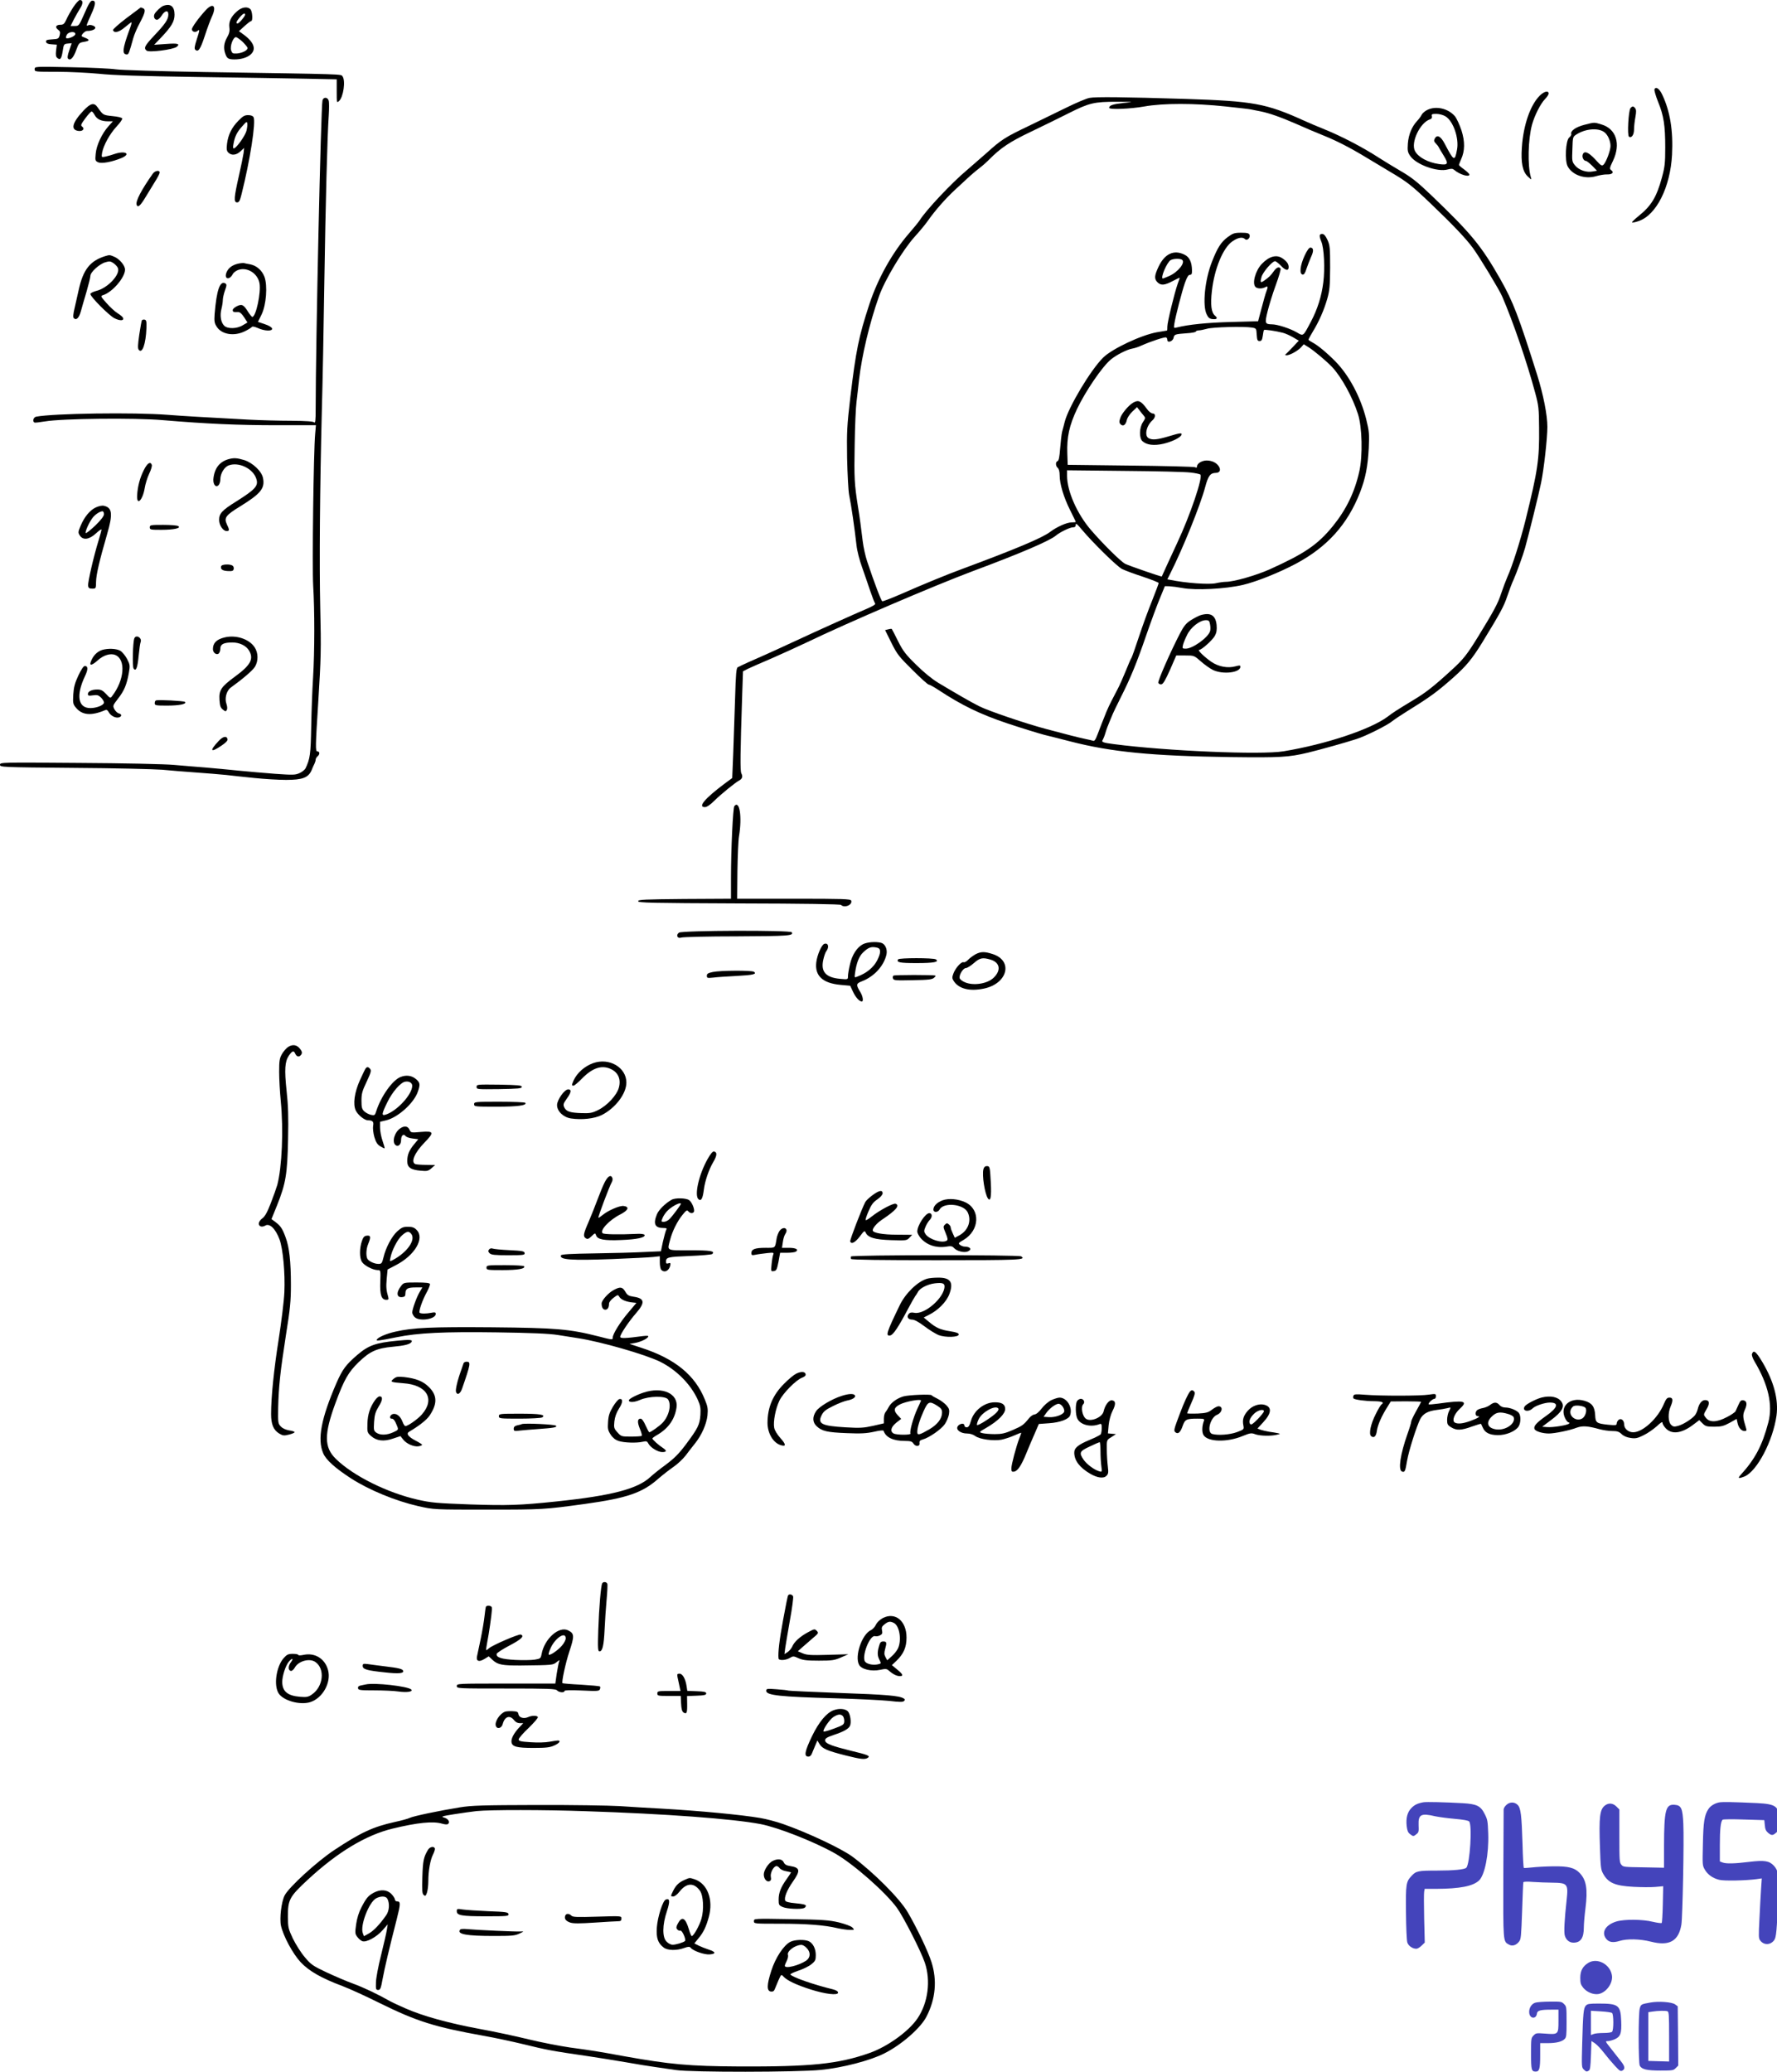 <svg height="1673.561pt" preserveAspectRatio="xMidYMid meet" viewBox="0 0 1435.49 1673.561" width="1435.49pt" xmlns="http://www.w3.org/2000/svg"><g transform="matrix(.1 0 0 -.1 0 1687)"><path d="m592 16812c-20-31-46-76-56-100-16-35-24-42-47-42-37 0-47-19-21-39 18-13 20-21 14-46-8-28-12-30-61-33-43-3-52-6-49-20 2-12 15-18 45-20l42-3-6-47c-4-37-2-51 11-61 23-19 33-6 43 59 8 53 10 55 40 58l32 3-19-57c-14-40-17-61-10-68 19-19 44 8 66 70 20 55 24 59 58 65 49 8 54 16 20 31-16 6-30 13-32 14-12 7 23 44 41 44 38 0 67 12 67 26 0 15-43 29-59 19-17-10-14 2 25 87 38 83 40 113 10 113-14 0-30-25-63-102-45-102-46-103-79-103h-34l26 52c15 29 38 69 51 90 26 39 25 68-2 68-8 0-32-26-53-58zm16-219c-3-17-63-41-74-30-3 3-1 15 6 26 14 27 73 30 68 4z"/><path d="m1320 16823c-20-7-59-44-71-65-12-22-1-48 20-48 9 1 25 15 36 33 27 43 55 48 55 10 0-39-24-75-113-169-78-83-88-102-63-123 20-17 215 8 244 31 29 24 9 30-85 23l-98-7 51 53c88 92 114 135 114 190 0 67-32 93-90 72z"/><path d="m1663 16789c-55-59-113-139-113-155 0-20 27-29 45-14 20 17 19 7-7-73-16-50-19-70-11-78 24-24 42 3 78 113 20 62 46 131 56 152 41 86 12 119-48 55z"/><path d="m1022 16724c-62-47-111-91-109-97 8-27 48-18 95 22 27 23 51 41 54 41 4 0-4-28-17-62-56-154-61-198-19-198 13 0 19 17 50 130 8 30 33 88 55 128 42 80 48 106 23 116-9 3-16 6-17 6-1-1-53-39-115-86z"/><path d="m1915 16779c-50-44-68-84-62-131 4-30-1-49-19-81-26-45-30-89-13-134 13-36 25-43 74-43 87 0 155 39 155 90 0 33-29 72-81 110l-39 28 45 41c24 22 49 41 54 41 15 0 10 79-6 95-24 25-69 18-108-16zm65-28c0-13-50-71-61-71-16 0-10 17 17 49 25 31 44 40 44 22zm-20-219c22-22 40-44 40-50 0-19-42-40-84-44-36-2-40 0-49 25-11 33 16 107 39 107 7 0 31-17 54-38z"/><path d="m280 16311c0-21 3-21 183-21 100 0 252-8 337-16 112-12 334-19 795-26 352-5 749-11 883-14l242-5v-96c0-94 0-96 19-79 35 32 54 164 28 199-14 19 38 17-1112 35-366 6-681 16-720 22-38 6-202 14-362 17-293 6-293 6-293-16z"/><path d="m13365 16148c-3-7 10-52 29-100 46-112 58-191 58-368 0-127-3-157-27-245-43-158-86-228-188-310-32-26-56-49-53-52 2-3 27 2 53 11 143 48 256 273 270 536 10 196-16 353-80 487-22 47-52 67-62 41z"/><path d="m12438 16097c-76-76-132-237-144-417-9-125 6-197 48-236 31-29 31-29 24-4-27 92-22 306 10 423 21 76 69 170 106 208 15 15 28 35 28 43 0 27-37 18-72-17z"/><path d="m8800 16079c-25-5-108-40-185-78s-215-105-306-149c-189-90-221-111-335-214-45-40-119-104-164-143-122-102-328-321-381-405-9-14-49-63-89-109-133-154-250-363-318-571-86-264-107-368-153-750-27-233-29-275-26-490 3-129 10-262 16-295 20-101 43-261 60-410 5-46 25-123 46-180 19-55 49-140 65-189 17-49 34-94 39-100 7-8-16-22-72-46-92-39-368-163-592-267-82-38-184-85-225-103-82-35-196-87-220-100-12-6-16-50-22-256-5-137-11-337-15-444l-8-195-65-48c-156-117-215-187-156-187 16 0 43 18 78 53 54 53 166 144 199 162 25 13 31 32 18 57-11 20-9 163 7 649l6 176 41 21c23 11 107 48 187 82 80 35 210 94 290 132 330 159 1019 454 1335 573 387 144 624 246 674 288 31 27 114 67 137 67 18 0 24 6 24 21s12 6 49-39c89-106 285-299 326-319 22-11 97-39 168-62 70-24 127-46 127-51s-24-68-53-142c-30-73-78-205-107-293s-56-164-60-170c-5-5-25-53-46-105s-52-122-70-155c-64-122-77-149-105-222-5-13-13-33-18-45-5-13-20-51-33-86-17-46-27-61-38-56-8 3-35 9-60 14s-81 19-125 30c-44 12-129 34-190 50-161 42-470 147-545 185-68 34-192 106-332 190-52 32-118 86-179 147-83 81-105 110-145 190-25 51-48 95-50 97s-15 1-29-3l-25-6 51-103c46-93 62-112 170-219 65-65 124-118 131-118s44-20 81-45c189-124 334-194 550-267 117-39 253-81 302-94 50-12 144-36 210-53 333-86 659-118 1300-127 395-5 466-1 621 36 103 25 306 82 392 110 73 23 251 112 290 145 15 12 65 46 112 75 192 119 244 157 375 272 110 98 155 152 239 288 146 239 175 292 202 374 15 45 38 106 52 136 25 56 77 200 92 255 33 119 113 444 129 524 23 110 51 362 51 453 0 95-33 261-82 418-151 478-194 591-297 773-155 272-233 367-557 678-115 110-162 147-250 198-60 35-138 83-174 106-129 84-302 174-440 230-58 23-132 55-165 70-309 140-409 158-960 176-491 15-726 18-775 8zm275-41c-84-9-115-19-115-39 0-16 172-9 285 11 149 27 406 27 655 0 102-11 194-21 205-24 11-2 47-10 80-16 73-15 168-49 300-107 55-25 143-62 195-83 115-46 221-100 358-183 56-34 139-84 185-111 146-86 181-114 336-262 177-169 285-283 339-357 50-67 215-340 237-392 89-206 202-537 267-780 27-100 30-126 31-280 3-255-11-347-108-740-41-166-109-380-148-465-13-30-36-91-51-136-26-80-60-142-187-349-89-144-119-182-209-264-148-136-213-187-319-250-129-78-158-97-201-130-136-102-497-223-841-280-181-30-945 2-1372 58-86 11-102 17-89 34 4 7 15 32 22 57s22 65 33 90c10 25 23 54 27 65s34 71 65 134c78 155 126 271 205 501 37 107 86 240 109 295l41 100 37-1c21-1 68-7 105-14 106-20 346-8 488 25 110 26 291 98 430 172 252 135 415 316 516 574 45 116 63 210 71 359 5 114 4 134-21 235-45 178-138 353-248 465-69 70-144 132-183 152-19 10-35 21-35 24 0 4 16 33 35 65 50 81 91 175 117 266 19 67 22 103 23 253 0 159-2 179-22 223-16 34-28 47-42 47-25 0-26-15-7-62 22-52 30-218 16-328-14-113-47-218-101-320-63-119-59-117-113-85-53 31-157 65-201 65-57 1-59 8-35 106 12 48 41 144 66 211 25 68 42 128 39 133-12 19-34 10-56-22-24-34-37-47-77-75-30-21-34-15-21 31 11 38 86 126 109 126 7 0 27-16 46-35 38-41 64-46 64-12-1 26-15 46-50 70-48 33-108 17-167-45-51-53-80-157-51-186 15-15 53-16 79-2 22 12 24 4 8-37-6-15-23-75-38-133l-28-105-219-6c-192-5-346-21-436-44-27-7-27-6-21 32 9 58 60 256 85 328 17 47 28 65 40 65 14 0 18 8 17 38-1 63-20 105-59 124-86 44-161 9-211-96-34-72-36-99-9-126 28-28 58-25 124 10 31 17 56 28 56 26s-7-23-16-47c-26-73-84-311-84-346 0-18-1-33-2-33-2 0-39-6-83-14-127-23-361-133-434-205-101-100-279-398-310-518-6-24-15-60-21-80-5-21-12-82-16-135-5-67-11-99-20-102-19-7-18-40 1-56 9-8 15-30 15-59 0-71 33-179 84-281 25-50 46-93 46-96 0-2-16-4-35-4-37 0-118-36-171-76-63-49-289-143-709-299-118-43-318-125-504-207-74-32-139-57-144-55-9 3-66 154-123 325-13 39-29 111-35 160-13 108-25 199-38 277-29 183-32 236-27 497 2 150 9 309 15 353 5 44 15 123 20 175 23 199 84 457 161 675 46 132 193 377 290 484 38 42 84 97 102 123 60 86 144 182 224 256 44 40 97 90 119 110s57 49 78 65c20 15 56 46 79 70 94 94 164 141 338 224 96 46 233 113 304 149 165 83 205 92 386 92 145-1 145-1 55-10zm473-1266c32-21-32-101-104-132-25-11-48-20-50-20-23 0 32 131 63 149 22 12 73 14 91 3zm564-548c37-6 37-7 40-58 3-43 6-51 23-51 16 0 21 9 26 42 3 24 7 45 10 47 5 6 97-8 151-22 21-5 58-22 84-37l46-27-48-51c-27-28-53-55-59-59s-2-8 8-8c26 0 88 34 116 63l23 26 42-26c46-30 144-112 189-160 75-81 164-243 207-378 34-106 39-336 11-462-38-171-107-311-214-443-122-150-228-222-512-350-108-48-288-100-352-100-17 0-53-5-80-11-55-13-246 1-371 27l-22 4 24 48c101 200 242 549 281 695 25 94 42 116 86 117 33 0 44 24 24 54-19 29-56 46-98 46-37 0-77-24-77-47 0-11-5-13-17-7-10 4-245 10-523 13l-505 6-3 90c-5 133 16 228 78 360 67 142 205 345 274 401 44 37 131 81 173 88 18 3 52 14 75 25 76 34 189 71 199 65 5-3 9-12 9-20 0-27 44-12 50 16 6 29 11 31 108 38 39 2 72 9 72 13 0 5 10 9 23 10 12 0 42 6 67 13 47 14 297 20 362 10zm-497-1171c39-4 75-12 81-16 25-15-80-326-186-552-34-73-122-264-125-272-2-4-265 87-295 102-36 18-185 166-280 277-110 129-190 311-190 434v45l463-5c254-2 494-8 532-13z"/><path d="m9918 14955c-53-39-83-85-127-198-58-145-79-356-43-427 13-28 24-36 50-38 34-3 41 8 17 28-30 25-38 88-25 200 20 179 90 348 165 400 46 32 83 38 103 18 16-16 45 12 36 35-5 13-19 17-68 17-54 0-67-5-108-35z"/><path d="m10538 14803c-35-77-43-145-16-151 12-2 21 11 33 50 10 29 27 72 37 95 22 46 19 73-7 73-10 0-28-25-47-67z"/><path d="m9697 11900c-15-5-50-23-77-40-39-25-56-46-89-109-76-147-180-383-174-397 3-8 14-14 25-12 14 2 33 35 70 118l50 115h72c72 0 72 0 127-48 29-26 73-57 97-69 81-39 222-22 222 26 0 12-7 12-37 4-64-18-140-4-198 36-56 39-115 96-98 96 20 0 108 79 127 114 14 26 17 48 14 87-8 79-49 104-131 79zm78-74c4-19 4-44 0-55-16-52-141-141-196-141-27 0-29 2-23 28 3 15 18 52 33 82 29 62 103 120 152 120 24 0 29-5 34-34z"/><path d="m9155 13618c-36-20-93-87-105-124-10-30-10-39 3-52 20-20 42-4 50 37 4 16 23 46 44 66l38 36 18-23c9-13 25-32 35-44 16-19 16-22-5-54-30-44-32-129-4-154 34-31 94-38 168-21 70 16 139 50 147 72 7 18-9 17-104-12-91-27-131-31-161-15-36 20-19 100 30 144 27 24 28 56 2 56-11 0-32 16-47 38-47 64-68 73-109 50z"/><path d="m2605 16058c-13-59-55-1965-55-2491 0-94-3-118-12-109-8 8-64 12-183 13-93 0-249 4-345 9-353 19-528 29-655 39-271 21-922 12-1063-15-21-4-32-37-14-47 4-3 43 2 87 9 135 23 722 30 950 10 355-30 609-41 924-41h313l-6-70c-13-140-25-1073-16-1227 12-198 12-528-1-743-6-93-13-271-15-395-4-223-9-259-46-337-6-11-27-29-48-38-35-16-53-16-197-6-87 7-221 18-298 26s-196 19-265 25c-69 5-183 15-255 21-71 7-417 14-767 16-631 5-638 5-638-15 0-19 10-20 597-25 329-2 650-10 713-15 63-6 185-16 270-22s196-15 245-20c50-6 154-17 233-25 78-8 192-15 253-15 133 0 180 18 206 78 8 20 19 45 24 54 5 10 9 24 9 32 0 7 7 19 15 26 20 16 19 40-1 40-17 0-16 38 7 400 22 353 24 426 16 760-8 359-3 959 13 1600 6 206 15 668 20 1025 10 641 24 1186 36 1358 3 48 3 99 0 112-8 32-44 34-51 3z"/><path d="m675 15977c-93-99-107-157-40-165 34-4 52 18 29 35-14 10-11 18 25 67 23 31 46 56 51 56s16-13 24-28c18-35 54-52 108-52h40l-36-40c-53-59-97-154-103-222-5-54-4-58 20-69 29-13 113 3 190 35 78 34 28 61-58 32-22-8-55-17-73-21-33-7-33-7-27 32 11 59 62 152 117 211 27 29 48 58 45 65-2 7-34 15-78 19-77 8-76 8-122 73-27 38-55 32-112-28z"/><path d="m13171 15996c-16-20-27-221-12-230 21-14 41 15 41 58 0 23 5 68 11 100 8 43 7 61-2 72-14 18-23 18-38 0z"/><path d="m11530 15982c-19-9-40-27-46-40s-23-35-37-50c-42-45-68-109-74-180-4-59-2-71 19-102 48-70 220-132 303-109 29 8 40 7 53-4 43-37 122-61 122-37 0 5-19 24-42 41-24 17-43 33-42 37 0 4 8 24 17 45 31 68 32 142 3 234-15 45-39 97-53 114-54 63-153 86-223 51zm147-52c62-37 111-177 93-269-18-98-25-94-99 47-32 62-62 78-81 42-8-15-6-24 8-38 10-10 22-25 25-33 4-8 23-39 41-69 40-65 33-76-42-65-88 13-165 55-191 104-37 68 40 231 121 257 13 4 18 12 15 25-4 16 0 19 36 19 24 0 56-9 74-20z"/><path d="m1926 15895c-55-56-83-114-92-186-5-44-3-59 11-72 25-25 65-21 98 11l29 27-4-40c-3-22-20-105-38-185-40-176-43-215-15-215 16 0 23 12 36 65 69 274 118 587 97 624-6 10-22 16-44 16-28 0-43-9-78-45zm65-82c-11-40-77-133-99-141-10-3-12 5-6 34 10 61 29 98 71 144 33 38 38 41 41 22 2-11-2-38-7-59z"/><path d="m12796 15861c-68-18-112-49-103-75 2-6-6-18-17-27-28-23-37-187-12-233 38-71 140-106 230-79 28 8 68 15 88 14 42-1 59 16 34 34-15 11-14 18 14 76 65 137 26 259-94 294-60 18-54 18-140-4zm160-56c30-19 54-71 54-114 0-36-35-130-56-151-14-13-21-9-68 43-56 60-90 72-101 37-7-21 9-50 27-50 6 0 28-18 50-39l39-40-34-6c-50-10-111 10-142 47-26 31-27 36-23 132 3 100 3 101 33 120 70 45 170 55 221 21z"/><path d="m1235 15468c-93-132-142-225-131-253 9-25 30-7 69 58 21 34 55 91 77 126 22 34 40 69 40 77 0 22-37 16-55-8z"/><path d="m850 14801c-122-38-178-108-214-272-9-41-24-107-33-146-12-50-14-76-7-83 21-21 43 2 58 58 9 32 29 103 46 159 16 56 30 112 30 124 0 30 71 95 120 110 33 10 43 9 64-5 14-9 31-26 37-38 27-50-80-166-173-188-26-7-48-18-48-25 0-22 148-171 193-195 44-23 81-22 71 2-2 7-22 24-43 37-22 13-62 50-90 82-49 55-50 58-28 65 74 23 177 142 177 206 0 33-44 86-87 104-36 15-37 16-73 5z"/><path d="m1923 14740c-47-11-78-34-93-70-22-54 22-67 50-15 7 14 28 29 46 35 72 24 155-28 170-107 14-74-28-273-58-273-4 0-18 17-32 38-38 61-51 68-91 49-19-9-35-23-35-32 0-15 8-18 45-16 13 0 29-14 47-42l27-42-37-22c-48-30-124-31-151-4s-36 82-22 136c6 24 11 56 11 72 0 15 8 50 17 76 15 40 15 50 4 57-44 26-71-52-87-245-4-60-2-75 16-103 40-65 143-81 230-37 27 13 51 29 55 34 3 6 23 2 48-9 54-25 120-27 115-4-2 10-25 24-58 35-30 10-55 19-56 19 0 0 13 26 29 59 38 78 50 234 23 306-20 52-64 90-116 100-19 3-42 8-50 10-8 1-30-1-47-5z"/><path d="m1146 14282c-3-5-12-57-21-116-12-83-13-111-4-122 28-34 57 46 62 176 2 53-1 65-15 68-9 2-19-1-22-6z"/><path d="m1855 13163c-75-18-118-67-130-150-8-49 14-85 39-64 9 8 16 29 16 50 0 45 32 98 66 111 81 31 197-24 224-106 20-58-5-86-162-185-114-71-138-97-138-149 0-43 32-90 61-90 23 0 24 9 2 54-25 53-10 74 108 146 165 102 200 145 184 227-10 56-85 126-154 147-55 16-79 18-116 9z"/><path d="m1162 13073c-32-63-50-133-54-202-6-91 44-45 61 56 5 32 21 84 36 116 15 31 25 64 21 72-11 30-36 14-64-42z"/><path d="m774 12771c-47-22-92-75-123-149-21-50-21-55-6-78 26-40 76-33 130 17 25 23 45 37 45 31s-11-46-24-89c-39-126-88-338-84-364 2-19 9-24 33-24 30 0 30 1 31 55 1 58 27 170 89 384 48 165 42 215-25 230-15 4-42-2-66-13zm66-54c0-16-23-46-70-92-39-37-74-65-77-61-8 7 24 81 52 119 20 29 60 56 83 57 6 0 12-11 12-23z"/><path d="m1210 12610c0-19 7-20 94-20 101 0 162 14 136 30-8 6-63 10-122 10-101 0-108-1-108-20z"/><path d="m1787 12297c-9-24 9-38 53-40 36-2 45 1 48 17 2 10-2 22-10 27-21 14-85 11-91-4z"/><path d="m1085 11713c-12-31-17-227-6-243 19-28 32 5 41 102 5 52 12 102 16 111 13 35-37 64-51 30z"/><path d="m1815 11721c-66-16-95-45-95-95 0-30 31-51 48-34 7 7 12 25 12 40 0 34 28 48 97 48 58 0 110-25 134-64 41-68 15-118-112-211-113-83-131-110-126-189 3-47 8-63 27-78 21-17 25-17 32-3 6 9 4 29-3 50-16 44 1 107 37 132 92 66 174 136 193 166 29 47 28 113-2 158-44 67-150 102-242 80z"/><path d="m826 11620c-34-11-63-36-82-72-30-58-11-63 46-12 45 41 102 59 141 43 87-35 75-203-26-333-13-18-16-17-48 18-27 29-42 36-71 36-45 0-76-15-76-37 0-13 8-15 41-10 35 5 45 1 65-18 13-13 24-31 24-40 0-21-59-45-110-45-100 0-117 102-44 257 27 56 26 83-1 83-10 0-29-28-52-77-29-62-37-94-41-153-4-67-2-78 19-104 51-64 125-71 240-22 10 5 19-1 28-18 16-29 56-49 82-41 25 8 24 26-1 32-12 3-27 18-36 34-14 28-13 30 30 86 50 64 70 113 87 208 10 58 9 66-14 111-14 27-39 57-55 67-32 18-97 21-146 7z"/><path d="m1260 11212c-6-2-10-12-10-23 0-17 8-19 99-19 100 0 163 13 145 30-9 8-214 19-234 12z"/><path d="m1765 10883c-75-80-65-97 23-37 35 23 52 41 50 52-6 31-37 24-73-15z"/><path d="m5932 10358c-11-15-27-345-27-580v-168l-375-2c-326-3-375-5-375-18s98-15 815-18c523-1 818-6 824-12 28-28 95 1 82 35-5 13-64 15-463 15h-458l2 222c2 123 7 250 13 284 26 157 4 294-38 242z"/><path d="m5485 9336c-27-19-13-51 18-40 12 5 215 10 450 10 420 2 460 5 443 33-11 18-887 15-911-3z"/><path d="m6972 9243c-48-24-89-86-106-164-9-37-16-80-16-95 0-27 0-27-66-21-113 11-154 57-134 151 6 29 17 62 25 72 26 34 15 71-17 59-22-9-57-90-64-149-13-109 52-169 197-182l77-7 23-49c21-45 51-78 71-78 15 0 8 42-11 74-38 62-36 71 14 90 97 38 175 123 196 215 9 42-10 86-43 95-42 11-112 6-146-11zm116-29c29-8 29-41-2-102-30-58-85-103-160-131-24-10-24-9-19 27 11 83 33 138 65 168 45 43 68 50 116 38z"/><path d="m7880 9161c-19-11-46-30-59-44s-29-23-37-20c-18 7-67-48-83-93-11-30-10-38 4-60 41-62 128-84 243-60 192 40 239 225 71 279-65 21-95 21-139-2zm122-43c76-23 87-86 25-146-50-49-163-67-232-37-20 8-38 22-42 31-9 24 26 84 50 84 10 0 39 18 64 40 49 43 71 47 135 28z"/><path d="m7255 9120c-15-24 12-30 148-30 141 0 188 9 157 30-20 13-297 13-305 0z"/><path d="m5758 9018c-38-8-48-14-48-30 0-19 4-20 53-15 28 4 111 9 184 13 136 7 171 15 143 34-19 12-270 11-332-2z"/><path d="m7218 8989c-6-4-8-15-4-24 5-15 23-16 161-13 131 2 157 6 172 21 21 21 33 19-165 21-85 0-159-2-164-5z"/><path d="m2328 8413c-14-9-37-35-50-57-20-36-23-54-23-146 0-58 6-163 13-233 23-237 10-532-28-679-7-24-30-89-52-146-29-75-48-109-69-124-32-24-38-55-13-65 9-3 25-1 36 6 35 22 83-23 116-111 28-76 46-272 39-428-3-69-24-240-46-380-39-248-61-465-61-603 0-83 19-129 65-157 30-18 39-19 79-9 25 6 46 15 46 20 0 4-20 11-44 14-28 5-53 16-68 32-22 23-23 31-21 151 4 171 17 291 63 588 34 213 40 273 40 405 0 189-13 305-43 384-26 71-41 93-83 124l-31 23 45 111c71 177 83 253 89 532 4 184 1 276-12 394-18 171-14 235 18 283 28 40 40 44 52 16 12-27 34-30 49-6 8 13 6 24-10 45-25 33-59 39-96 16z"/><path d="m4792 8282c-70-25-130-79-158-139-17-40-17-43-1-43 7 0 37 25 67 56 86 88 161 113 235 78 60-28 83-84 64-151-17-61-94-144-167-180-48-24-66-27-134-25-93 3-124 13-140 47-10 22-7 31 20 69 37 51 41 76 12 76-30 0-90-85-90-127 0-50 51-99 113-108 87-13 187-2 247 27 110 55 200 172 200 263 0 122-138 203-268 157z"/><path d="m2953 8238c-5-7-25-49-45-93-45-99-58-195-34-246 17-36 71-79 98-79 38 0 49-11 42-45-3-20 1-57 10-90 13-43 24-60 48-75 18-11 33-18 35-16 2 1-6 29-17 61s-20 79-20 106v47l50 12c94 23 223 138 255 230 21 60 19 75-16 104-33 28-78 34-123 16-64-24-157-154-196-274-11-36-14-38-43-32-17 4-41 16-54 28-19 18-23 32-23 87 0 56 6 78 42 153 34 73 39 90 28 103-15 18-25 19-37 3zm377-139c0-71-126-207-217-234-32-9-30 7 16 101 40 83 107 160 144 166 31 6 57-9 57-33z"/><path d="m3850 8090c0-20 4-20 183-18 154 3 182 5 182 18s-28 15-182 18c-179 2-183 2-183-18z"/><path d="m3830 7950c0-19 7-20 179-20 170 0 248 10 235 31-3 5-97 9-210 9-197 0-204-1-204-20z"/><path d="m3232 7754c-46-32-67-109-37-134 21-17 45 4 45 39 0 37 19 56 35 35 6-9 32-18 58-21l46-6-34-41c-41-50-55-85-55-136 0-50 27-70 108-77 52-5 61-3 88 20l29 26-72 1c-39 0-78 3-87 6-40 15-7 92 73 174 81 83 77 95-29 86-79-7-80-7-92 18-13 30-42 34-76 10z"/><path d="m5716 7507c-71-126-109-296-73-325 21-18 34 6 43 79 9 70 40 161 76 222 31 53 33 80 6 85-11 2-27-17-52-61z"/><path d="m7944 7424c-12-48 11-196 36-234 22-32 30 13 24 125-7 131-8 135-33 135-14 0-23-9-27-26z"/><path d="m4885 7320c-14-27-40-91-59-142s-51-131-71-178c-43-98-46-118-23-133 14-9 23-6 47 17 28 27 29 27 36 8 10-35 66-45 204-39 128 5 195 20 188 41-2 6-23 10-53 9-154-7-276-5-286 5-24 24 54 107 145 153 64 33 74 61 24 67-32 4-126-37-169-73-17-14-32-24-34-22-5 5 91 259 107 285 7 11 9 27 6 36-12 30-36 16-62-34z"/><path d="m7048 7215c-26-19-52-44-58-55-27-51-126-307-122-318 8-26 40-10 77 39 35 47 40 50 48 32 18-40 73-57 207-61 121-4 126-3 147 20l22 23-122 1c-118 0-197 15-197 35s33 58 73 85c114 76 149 116 112 130-18 7-134-55-193-103-24-19-46-33-49-29-3 3 7 35 23 71 22 52 37 73 71 96 26 18 43 38 43 49 0 30-29 24-82-15z"/><path d="m5425 7178c-51-29-105-82-119-119-31-77-15-109 54-109 26 0 29-3 21-17-5-10-16-52-26-94l-16-77-137-6c-75-4-256-9-402-11-189-3-266-7-269-16-12-36 82-42 414-30 154 6 304 14 333 17l52 6v-49c0-27 5-54 12-61 27-27 64-7 73 38 3 17 0 20-15 15s-20-2-20 12c0 37 13 40 190 47 96 4 179 11 184 16 24 24-12 30-180 30-197 0-185-7-160 87 18 69 58 149 100 200 29 36 36 40 46 28 14-17 36-19 45-5 10 17-15 79-38 95-25 18-113 20-142 3zm75-33c0-8-67-98-91-122-12-13-33-23-46-23-23 0-23 1-9 35 9 20 29 48 47 63 40 35 99 63 99 47z"/><path d="m7615 7174c-44-16-75-46-75-75 0-25 36-25 50 0 33 62 197 45 228-24 31-67 3-144-66-183l-39-21-16 35c-9 19-17 41-17 48 0 8-7 19-16 26-12 11-18 10-31-3-15-15-14-20 6-68 17-41 19-54 9-61-36-23-141 9-171 52-14 21-14 27-1 59 8 20 24 46 36 58 21 23 19 53-5 53-32 0-97-99-97-149 0-11 12-33 26-51 49-57 125-83 205-71 41 7 51 5 65-10 23-26 80-40 110-29 39 15 24 40-25 40-9 0-25 6-35 13-17 13-15 16 28 41 129 76 138 244 16 303-60 28-134 35-185 17z"/><path d="m3210 6924c-45-41-94-133-112-211-12-48-15-53-41-53-35 0-83 24-91 45-11 28-7 81 9 118 22 54 20 69-12 65-20-2-29-12-39-42-21-60-21-138 0-170 19-30 87-65 126-66 25 0 25 0 22-95-4-105 9-145 49-145 17 0 20 4 15 23-16 55-18 81-12 149l7 73 67 35c153 79 235 218 167 285-18 19-35 25-70 25-38 0-51-6-85-36zm111-20c41-49-32-152-150-214-23-12-24-11-17 20 11 59 58 150 93 180 38 34 55 37 74 14z"/><path d="m6296 6925c-9-14-19-40-22-58-14-83-7-77-90-77-84 0-114-11-114-42 0-18 4-20 33-14 17 4 59 9 91 13 56 6 59 5 52-13-4-10-10-45-13-77-6-57-5-59 18-55 21 3 25 12 38 76l13 72h57c31 0 62 4 70 9 26 17 0 31-56 31h-56l7 46c3 25 12 55 20 66s12 27 9 34c-8 22-39 16-57-11z"/><path d="m3951 6777c-9-12-8-18 4-31 14-13 41-16 151-16 124 0 135 2 132 18-3 15-20 18-123 23-66 3-127 9-136 13s-21 1-28-7z"/><path d="m6875 6720c-3-5-3-14 0-20 4-7 245-10 690-10 674 0 729 2 684 31-20 13-1366 12-1374-1z"/><path d="m3930 6630c0-19 7-20 130-20s186 11 174 31c-3 5-72 9-155 9-142 0-149-1-149-20z"/><path d="m7488 6540c-75-22-173-117-219-212-109-225-117-252-78-246 24 3 68 70 146 218 25 47 50 91 56 99 6 7 16 23 22 34 15 31 79 63 136 70 59 7 79 1 79-24 0-90-159-230-243-214-24 5-37 2-46-9-19-23-6-46 27-46 19 0 52-18 100-54 39-30 91-61 114-71 56-21 163-18 163 5 0 11-19 18-70 26-78 12-113 27-172 77l-41 34 41 21c74 36 143 106 166 168 36 96 9 135-94 133-33 0-72-4-87-9z"/><path d="m3241 6483c-43-54-38-98 10-91 19 2 24 9 24 31 1 37 18 47 83 47h54l-22-37c-25-42-59-138-60-165 0-10 9-27 20-38 37-37 170-17 170 26 0 13-7 15-37 9-41-8-80-8-93 0-11 7 23 106 59 169 15 28 26 57 24 64-3 8-34 12-108 12-100 0-104-1-124-27z"/><path d="m4959 6450c-44-23-99-84-99-110 0-31 11-50 30-50s30 19 30 50c0 11 16 31 36 46 32 25 37 26 45 11 14-24 48-40 97-47l43-5-63-75c-67-78-128-176-128-204 0-21-1-21-117 9-233 59-337 68-858 73-491 4-639-3-780-35-72-16-138-44-151-64-8-13 14-11 161 19 173 35 382 45 809 39 277-4 420-10 491-21 55-9 129-20 165-26 187-29 541-131 662-190 133-66 249-183 306-310 20-45 23-66 20-120-6-79-19-106-115-235-59-79-94-114-166-168-51-37-105-81-122-97-103-97-310-152-760-199-296-31-396-34-698-24-270 10-315 14-421 38-248 56-523 193-663 330-95 93-96 198-3 451 70 190 104 249 186 329 92 89 147 114 279 126 91 8 138 20 149 38 12 19-12 21-120 10-167-16-227-37-315-112-95-81-122-118-171-229-124-287-156-455-107-568 23-54 97-120 225-203 148-95 360-182 544-224 125-28 125-28 560-28 444 0 457 1 785 46 340 47 465 90 593 204 35 30 90 73 122 95s75 62 97 90c21 28 55 72 76 98 55 68 94 157 102 228 5 53 2 72-21 128-79 197-241 330-512 418l-97 32 42 7c46 8 98 32 109 50 5 9-6 10-42 6-141-19-184-20-184-6 0 20 70 125 129 192 74 85 69 119-21 132-40 6-51 13-67 41-23 39-41 41-92 14z"/><path d="m14153 5933c-4-9 5-35 21-62 111-187 148-350 111-491-49-187-107-297-226-427-24-26-13-29 34-10 101 43 229 287 258 492 17 128-20 272-113 430-52 87-72 104-85 68z"/><path d="m3745 5858c-2-7-12-33-20-58-29-79-48-159-41-175 10-28 34-15 49 28 69 199 72 217 36 217-11 0-22-6-24-12z"/><path d="m6431 5773c-18-9-62-45-96-80-92-91-134-191-135-316 0-85 46-163 107-181 44-14 44 5-1 55-28 31-48 64-52 86-9 48 11 154 42 218 28 60 137 170 184 186 20 8 30 17 28 28-4 22-37 24-77 4z"/><path d="m3180 5732c-31-25-24-28 78-36 191-13 259-128 150-252-33-38-113-94-133-94-6 0-16 15-23 34-16 43-45 68-74 64-26-3-39-38-14-38 16 0 28-18 46-65 9-24 7-27-33-45-52-24-105-25-136-4-22 16-23 22-19 88 4 58 11 81 37 124 33 52 35 82 7 82-8 0-24-13-36-30-41-57-60-116-62-190-2-69-1-73 29-100 45-40 103-47 178-21l60 20 22-28c27-35 89-61 126-54 15 3 27 8 27 12 0 3-24 19-54 34-60 32-77 56-50 72 80 47 139 94 163 128 65 96 64 165-4 232-46 47-105 70-200 81-52 5-64 3-85-14z"/><path d="m5200 5621c-58-19-120-51-120-63 0-19 44-17 92 4 72 31 202 33 224 4 30-42 9-134-44-190-25-26-95-76-107-76-3 0-16 25-30 55-14 33-30 55-40 55-26 0-28-28-6-82 12-28 19-54 15-57-3-3-42-6-86-6-78 0-80 1-110 34-28 31-30 38-25 88 4 37 16 70 37 104 33 50 34 83 3 77-9-2-33-30-52-62-28-47-36-73-39-123-4-55-1-68 21-102 17-26 39-43 63-51 45-15 145-18 194-7 32 7 37 6 48-15 18-32 76-68 112-68 37 0 38 12 3 35-33 21-83 66-83 75 0 3 17 16 38 28 90 52 143 126 157 222 16 112-112 171-265 121z"/><path d="m9612 5628c-17-23-44-80-79-172-51-135-53-143-38-156 21-18 40-2 58 49 19 55 30 61 121 61 49 0 57-2 52-16-17-44-18-95-3-118 36-55 191-58 314-7 62 25 71 27 103 15 38-14 127-16 175-4 30 7 30 7 5 13-14 3-44 8-67 11-23 4-54 11-69 16l-26 10 45 49c70 75 74 126 11 143-44 11-98-8-133-47-36-41-46-72-37-119 6-33 6-33-52-55-58-21-151-28-199-15-47 13-17 132 38 155 43 17 52 69 12 69-9 0-32-12-52-27-31-24-47-28-118-32-46-1-83-1-83 3 0 3 15 40 34 83 25 56 32 81 24 90-13 16-23 16-36 1zm598-159c0-6-22-34-49-62-38-39-53-49-61-41-17 17-3 52 33 86 31 28 77 38 77 17z"/><path d="m6800 5594c-80-25-183-87-207-123-32-47-30-91 5-123 42-39 85-49 242-55 116-5 160-2 220 11 48 11 76 14 78 7 18-53 78-81 172-81 44 0 58-4 68-20 17-28 54-27 50 2-2 17 4 24 27 30 53 15 148 82 177 123 15 22 30 58 34 81 5 34 2 45-20 71-15 17-47 41-71 53-25 12-47 25-49 29-6 10-182 3-227-9-50-14-101-50-119-85-8-16-21-35-27-43-7-7-13-31-13-52v-38l-87-20c-76-17-107-19-223-12-192 11-227 29-193 97 15 31 32 45 93 75 41 21 92 40 112 44 45 8 74 27 64 42-9 16-50 14-106-4zm640-38c0-2-13-32-30-67-33-72-64-184-55-199 8-13-110-13-136 0-31 17-22 52 21 87l40 31-30 32c-34 37-29 60 20 85 46 24 170 46 170 31zm130-41c33-21 40-31 40-56 0-48-36-95-99-133-84-49-101-53-101-24 0 36 19 97 52 171 35 76 46 81 108 42z"/><path d="m10933 5595c-3-9-3-19 1-22 10-10 97-22 169-22 62-1 82-10 57-26-6-4-27-38-46-77-42-82-58-162-38-179 23-19 41-3 47 45 7 46 37 116 86 193l26 42 123 1c67 0 122-2 122-4s-18-36-40-75-40-77-40-85-13-52-30-99c-58-164-77-291-45-304 23-8 27-1 42 89 14 81 76 275 106 335 23 43 61 64 131 73 34 4 74 11 89 15 29 8 29 8 13-23-9-17-16-49-16-72 0-35 4-43 33-60 43-27 82-25 167 6 40 14 73 24 74 22s7-15 14-30c17-41 54-60 119-61 67-2 144 30 170 69 19 29 20 89 2 111-19 22-72 43-109 43-18 0-37 8-47 20-22 25-43 25-74 2-13-11-39-22-58-26-19-3-40-11-48-17-19-16-16-49 4-49 27 0 3-16-60-39-61-22-103-26-126-12-23 15-3 70 42 111 69 64 38 71-178 41-38-5-72-8-74-5-7 7 31 44 46 44 7 0 13 10 13 21 0 20-3 21-57 13-68-11-391-11-516-1-74 6-88 5-94-8zm1249-147c22-6 42-18 45-25 20-51-63-110-140-100-72 10-87 57-34 106 35 34 65 38 129 19z"/><path d="m12455 5581c-47-12-128-54-139-73-22-37 32-48 66-14 22 21 97 46 138 46 76 0 65-41-32-109-78-55-101-82-92-105 7-18 64-36 116-36 46 0 170 25 225 47 47 17 90 14 183-12 30-8 77-15 104-15 40 0 55-5 76-25 16-16 43-27 73-31 39-6 56-2 104 22 32 15 79 48 106 72 34 32 47 40 47 28 0-10 13-31 29-47 50-49 130-37 223 35l45 34 27-27c23-23 34-26 94-26 56 0 76 5 124 31l57 32 7-32c8-39 31-66 57-66 15 0 18 4 12 23-27 87-28 106-11 146 22 47 18 75-11 79-18 3-26-5-39-35-9-21-20-45-24-53s-35-30-69-47c-81-43-140-45-170-7-21 26-21 26 4 69 29 48 25 75-11 75-26 0-49-28-60-75-4-16-14-38-23-49-27-31-94-73-134-84-33-9-41-8-58 9-24 24-26 94-4 146s20 73-9 73c-19 0-27-10-45-51-48-116-170-229-248-229-39 0-73 29-73 64 0 33-25 53-45 36-8-7-15-20-15-29 0-15-8-16-70-10-94 10-101 16-104 77-4 69-25 98-85 116-119 35-207-46-156-144 9-17 20-30 26-30s8-4 5-9c-8-13-134-34-180-29l-38 3 72 54c89 66 113 109 82 150-28 37-86 49-157 32zm350-81c18-15 5-69-21-87-49-32-115 17-95 70 6 14 18 28 28 30 24 7 73-1 88-13z"/><path d="m8492 5559c-24-12-59-42-78-68-21-27-44-47-57-47-11-1-31-14-44-30-44-55-56-63-132-96-62-27-89-33-146-33-38 0-83 4-99 8-29 8-29 8 35 45 92 54 149 111 149 150 0 38-27 55-86 54-83-1-166-66-190-148-12-41-20-54-35-54-11 0-19 7-19 16 0 21-40 15-54-9-16-27 24-57 76-57 24 0 50-8 67-21 35-26 147-41 211-29 25 5 71 20 103 34 31 14 57 24 57 21 0-2-7-22-15-42-26-67-65-214-65-245 0-25 4-29 22-26 28 4 58 48 98 146 17 42 47 113 67 158l35 81 83 6c88 6 157 32 169 62 24 63-24 144-84 145-14 0-44-10-68-21zm94-54c9-14 14-32 10-40-9-24-73-46-122-43l-44 3 22 31c26 37 76 74 100 74 10 0 25-11 34-25zm-523-11c13-14-16-45-90-94-43-29-79-47-81-41-2 5 4 27 14 47 27 56 130 114 157 88z"/><path d="m8700 5551c-14-27-12-111 3-141 25-51 109-72 180-44 14 5 17 0 17-32 0-22-4-44-8-50s-42-26-86-44c-99-41-129-67-128-107 2-63 43-117 127-167 58-34 109-42 133-18 16 16 17 27 11 78-4 32-8 93-8 136-1 76-1 76 37 99l37 24-33 3-32 3 6 67c4 40 17 86 31 114 28 54 27 82-4 86-25 4-57-40-68-90-11-47-102-86-141-60-31 20-45 97-23 119 16 16 3 43-20 43-11 0-25-9-31-19zm190-405c0-40 3-95 7-121 6-46 6-47-18-40-39 11-102 58-126 94-38 56-32 68 50 106 39 19 75 34 80 35 4 0 7-33 7-74z"/><path d="m4030 5430c0-19 7-20 168-20 92 0 174 5 182 10 33 22-18 30-182 30-161 0-168-1-168-20z"/><path d="m4215 5366c-5-3-22-7-37-10-20-5-28-13-28-27 0-20 4-21 53-15 28 3 88 8 132 11 139 10 169 15 156 28-11 11-251 22-276 13z"/><path d="m4865 4080c-11-17-26-200-32-377-5-149-3-173 10-173 24 0 35 48 41 175 3 66 10 174 16 239s9 125 6 132c-6 16-32 19-41 4z"/><path d="m6366 3982c-3-5-21-94-40-198-30-163-42-264-37-311 2-19 58-16 91 4 27 16 31 16 72-3 34-15 65-19 163-19 107 0 126 3 179 26l59 26-164-5c-139-4-170-2-204 12l-40 17 36 32c20 18 58 51 85 74 47 39 48 42 32 59-17 17-20 16-70-11-64-34-113-78-128-116-7-15-24-36-38-45l-25-16 6 48c4 27 21 128 38 225 18 97 29 184 26 193-7 17-32 22-41 8z"/><path d="m3926 3892c-3-5-8-40-12-78s-18-121-31-184-27-127-30-142c-7-38 17-46 61-19l34 21 32-30c41-38 78-45 230-44 258 3 256 3 286 27 26 20 27 20 20 2-4-11-12-55-19-97l-11-78h-398c-391 0-398 0-398-20s7-20 399-20c342 0 400-2 411-15 14-17 60-21 60-5 0 7 48 8 140 4 126-6 140-5 146 10 4 9 4 19 1 22-3 4-72 10-153 15-81 4-148 10-150 12-9 8 26 168 55 255 42 126 41 146-8 171-74 39-193-66-216-191-7-35-9-37-57-45-28-4-99-5-157-2-109 6-154 20-149 49 2 8 48 38 103 67 96 50 124 77 92 89-16 6-230-86-257-111-9-8-19-15-22-15s1 29 8 65c13 64 35 214 38 265 1 19-5 26-21 28-11 2-24-1-27-6zm644-257c0-13-14-40-31-59-34-39-97-82-106-72-4 3 4 29 17 57 39 81 120 132 120 74z"/><path d="m7133 3800c-25-13-47-34-57-54-8-18-26-37-40-44-73-33-134-211-96-281 19-36 100-55 170-40 46 10 54 9 73-9 30-26 61-42 86-42 31 0 26 15-21 53l-43 36 38 36c57 56 80 108 80 187 0 133-90 208-190 158zm89-41c45-24 63-139 32-205-9-19-32-48-52-65l-35-31-14 26c-11 20-11 35-3 64 15 54 13 62-15 62-19 0-26-7-34-37-15-52-14-79 4-113 14-28 14-29-15-35-38-8-85 2-101 21-32 39 37 219 80 207 10-3 29 0 41 7 17 9 20 17 15 40-5 22-1 32 21 49 30 24 46 26 76 10z"/><path d="m2291 3475c-59-68-81-217-41-283 37-60 173-98 256-72 101 32 171 159 144 259-24 91-105 142-196 123-25-5-44-6-44-1s-20 9-44 9c-38 0-48-5-75-35zm58-34c-23-31-22-64 1-69 8-1 23 11 32 28 30 53 120 77 166 44 79-55 64-199-28-262-30-21-44-23-95-19-102 8-145 44-145 121 0 46 26 128 51 160 28 35 45 33 18-3z"/><path d="m2930 3412c0-27 36-37 182-52 107-12 152-8 145 13-5 15-36 23-147 36-52 7-114 14-137 18-39 5-43 3-43-15z"/><path d="m5473 3323c3-16 10-47 15-70l9-43h-93c-87 0-94-1-94-20s7-20 95-20h94l3-61c2-45 8-65 20-73 25-15 30-4 29 68l-1 65 78 3c60 2 77 6 77 18s-16 16-76 18l-77 3-6 40c-9 59-33 99-57 99-18 0-20-5-16-27z"/><path d="m2955 3263c-11-2-30-6-43-9-15-3-22-11-20-22 3-15 18-17 133-17 72 0 158-4 192-9 69-10 123-2 105 16-26 26-296 57-367 41z"/><path d="m6190 3211c0-36 111-48 555-60 182-5 379-15 438-21 83-10 111-10 120-1s8 14-3 21c-36 22-140 31-516 44-219 8-406 17-414 19-8 3-52 8-97 11-77 6-83 5-83-13z"/><path d="m6735 3055c-58-21-119-94-175-209-60-125-67-166-30-166 13 0 24 10 30 28 6 15 18 44 27 65l16 37 18-30c23-36 61-53 211-91 124-31 154-34 178-19 23 16 2 24-139 58-142 35-196 55-204 76-8 19 8 31 68 51 79 26 119 48 131 73 13 27 3 97-17 118-22 21-70 25-114 9zm73-47c7-7 12-25 12-40 0-23-7-31-37-44-64-26-125-46-130-41-10 11 51 100 81 118 36 22 57 24 74 7z"/><path d="m4080 3043c-43-16-85-81-75-114 10-30 47-21 56 14 16 61 57 75 91 32 12-16 29-25 47-25h28l-34-36c-42-45-65-89-61-117 5-37 43-47 178-47 102 0 133 4 168 20 41 18 56 40 28 40-7 0-38-5-67-10-32-6-95-8-151-4-81 5-98 9-98 23 0 9 36 51 81 93 44 43 78 82 74 88-8 13-48 13-79-1-35-16-74-4-78 24-3 19-10 22-48 24-25 1-52-1-60-4z"/><path d="m3715 2270c-168-27-377-71-405-85-14-7-68-22-120-33-176-39-274-84-490-227-140-93-367-300-401-367-26-51-42-186-29-245 19-84 95-225 158-293 67-72 168-130 342-195 52-20 185-80 295-135 302-149 444-194 845-266 80-14 226-45 325-69 178-44 231-54 515-95 80-12 217-34 305-49 88-16 196-33 240-39s118-17 165-24c121-19 986-18 1170 1 176 17 402 76 515 134 139 70 294 206 340 298 73 142 86 292 40 438-29 91-117 275-193 405-65 110-271 317-445 447-89 66-363 195-560 264-54 19-137 41-185 49-153 26-487 58-802 76-96 5-247 14-335 20-88 5-389 10-670 9-437-1-526-4-620-19zm1015-31c645-21 1185-61 1413-104 141-27 434-142 602-237 147-84 404-309 500-439 52-71 195-351 226-444 49-145 26-323-58-448-69-104-241-229-388-281-255-90-475-112-1065-109-387 2-547 16-920 83-218 40-258 46-435 70-82 12-233 41-335 66s-279 63-395 84c-253 47-458 104-597 165-57 25-111 50-121 56-104 59-220 114-302 144-55 20-153 62-219 93-108 51-124 62-174 122-30 35-73 103-96 150-37 79-40 91-40 175-1 139 11 162 163 303 238 220 467 358 681 410 202 49 329 62 402 40 26-7 42-8 49-1 16 16-1 42-35 51-26 7-15 11 79 26 61 10 144 21 185 26 108 11 548 11 880-1z"/><path d="m3458 1928c-35-58-42-87-46-218-3-112-2-138 11-148 12-11 17-8 26 19 6 18 11 59 11 93 0 84 16 172 38 215 10 20 17 42 15 49-7 20-40 14-55-10z"/><path d="m6238 1835c-32-18-68-74-68-107 0-35 23-63 45-55 13 5 16 15 12 35-6 29 17 78 41 87 8 3 21-4 29-15s31-23 54-26c21-4 39-8 39-10s-16-26-35-53c-47-65-65-111-65-166 0-43 2-47 35-61 34-14 140-19 169-8 9 3 16 12 16 19 0 9-25 15-81 20s-82 12-86 22c-10 25 15 86 62 153 63 90 59 113-22 126-30 4-44 13-52 30-12 28-51 32-93 9z"/><path d="m5530 1684c-45-20-68-41-91-86-23-46-23-48 0-48 11 0 33 17 50 39 57 72 116 75 165 8 28-38 34-154 12-228-15-53-63-139-78-139-4 0-15 26-24 58-28 92-56 105-89 42-13-25-14-34-4-46 7-8 18-13 25-10 14 6 49-73 37-84-13-12-74-30-100-30-13 0-35 11-48 25-36 35-35 134 2 245 27 82 24 108-9 95-24-9-66-141-72-226-6-84 9-127 56-162 32-24 105-25 165-3 34 12 44 12 53 1 20-25 110-56 151-53 55 4 53 20-6 39-28 9-65 24-83 33l-33 17 35 43c39 46 61 94 82 171 38 140-11 269-115 304-41 13-38 14-81-5z"/><path d="m3020 1581c-45-24-61-43-100-118-21-40-36-88-43-137-10-70-9-78 9-102 11-15 29-31 41-35 32-12 115 33 164 89l41 47-7-45c-4-25-25-117-47-205s-41-187-41-220c-2-54 0-60 18-60 17 0 22 12 36 90 15 83 55 252 115 486 30 118 30 139 4 139-12 0-20 7-20 16 0 8-13 29-29 45-35 35-87 38-141 10zm109-49c20-38 16-97-9-133-52-74-100-125-139-147l-41-23-9 24c-24 61 49 250 107 282 38 20 79 19 91-3z"/><path d="m3690 1431c0-34 38-41 236-41 171 0 185 1 182 18-3 15-22 18-163 23-88 4-181 10-207 14-45 7-48 6-48-14z"/><path d="m4566 1395c-9-25 4-43 41-56 26-8 75-8 196 0 90 6 175 11 190 11 21 0 27 5 27 22 0 21 0 21-195 15-163-5-197-4-209 8-19 19-42 19-50 0z"/><path d="m6090 1351c0-21 3-21 210-21 217 0 360-11 465-36 33-7 78-14 100-14 39 0 39 0 20 20-12 11-58 28-110 41-78 18-129 22-387 26-298 5-298 5-298-16z"/><path d="m3715 1280c-22-35 54-49 275-49 142 0 170 2 205 19 39 18 39 19 10 17-38-2-351 12-426 19-38 4-59 2-64-6z"/><path d="m6385 1184c-54-27-121-129-155-236-36-112-37-161-3-166 16-2 26 3 32 20 5 13 19 45 30 72 22 49 22 49 42 27 29-30 99-64 214-101 121-39 225-51 225-27 0 11-15 20-42 27-157 38-330 99-343 120-3 4 27 18 65 31 38 12 86 36 105 52 31 25 35 34 35 74 0 52-23 96-57 112-34 15-112 13-148-5zm130-49c35-34 33-78-2-103-60-40-173-68-173-42 0 6 7 24 16 41 8 16 13 38 9 48-9 29 57 79 108 80 10 1 29-10 42-24z"/></g><g fill="#44b" transform="matrix(.082 0 0 -.082 1088.391 1699.679)"><path d="m750 2973c-57-10-88-25-119-57-40-41-55-100-46-179 6-45 12-61 32-77 32-25 35-25 64-1 22 17 24 26 21 89-4 105 24 120 164 87 33-7 119-19 190-25 88-8 134-16 144-26 32-32 8-420-28-456-18-18-126-28-289-28-185 0-206-4-250-52-55-58-58-82-55-363 1-145 7-274 13-293 11-34 51-62 89-62 12 0 35 14 52 31l31 30-6 238c-3 130-3 249 0 264l5 27h112c234 1 363 26 423 82 58 54 98 260 91 463-4 122-7 138-34 191-40 81-79 100-217 108-174 10-361 14-387 9z"/><path d="m3660 2971c-42-9-83-34-103-65-39-59-50-127-54-343-5-206-5-212 18-252 28-50 78-86 143-102 48-12 257-8 370 7l49 7-7-104c-4-57-11-189-16-294-9-177-9-192 8-214 35-47 100-46 136 2 22 29 27 86 42 452 7 191 0 235-44 283-45 48-92 56-241 38-146-18-229-20-265-6l-26 10v162c0 156 8 230 27 249 5 5 99 6 210 2l201-6 5-50c3-39 11-56 31-74 34-29 48-29 80 0 24 20 26 30 28 113 4 147-23 169-218 179-242 11-340 13-374 6z"/><path d="m1565 2945c-14-13-25-32-25-42s-1-297-3-638c-2-677-3-662 55-694 33-19 73-7 101 31 18 24 20 51 29 300 5 150 10 278 12 283 2 6 37 8 97 3 52-3 135-7 186-7 154-2 161-10 143-176-21-189-27-310-18-343 12-45 45-72 86-72 71 0 102 46 102 151 0 33 7 118 16 187 24 190 9 280-58 349-50 52-112 67-263 65-71-1-164-6-205-11-41-4-78-7-81-5-4 2-10 108-13 236-9 286-17 352-47 384-31 33-82 32-114-1z"/><path d="m2542 2944c-55-38-64-109-53-419 6-186 9-215 28-250 50-95 116-125 302-135 75-4 171-5 215-1l78 7-4-178c-2-97-7-181-11-184-4-4-42 1-85 11-104 26-285 27-363 3-106-33-149-107-99-170 26-34 68-41 132-21 74 23 202 20 308-7 182-47 274 5 301 168 12 77 27 831 19 994-7 152-20 181-86 186-88 7-103-51-104-401v-219l-201 4c-197 3-201 3-220 27-18 21-19 42-19 283v260l-29 29c-33 33-74 38-109 13z"/><path d="m2374 1391c-55-34-79-78-79-147 0-51 4-66 27-96 35-45 102-73 153-64 78 15 146 111 131 188-20 108-145 172-232 119z"/><path d="m1853 999c-39-11-66-56-61-101 6-59 69-64 76-6 4 30 34 38 145 38h67v-110c0-135-1-136-132-126-85 6-89 6-113-18-24-25-25-28-25-179 0-162 4-177 47-177 35 0 43 29 43 159v121h73c85 0 141 14 168 41 17 17 19 34 19 169 0 147-1 152-25 175-23 24-30 25-137 24-62 0-128-5-145-10z"/><path d="m2985 1000c-91-16-93-18-104-58-15-51-14-537 0-564 19-36 69-48 204-48 121 0 127 1 151 25l24 24-2 292-3 292-26 19c-31 23-161 33-244 18zm169-86c14-5 16-37 16-250v-245l-102 3-103 3v240 240l40 6c57 9 131 10 149 3z"/><path d="m2351 971c-24-24-29-73-37-372-6-232-6-237 15-258 23-23 29-25 51-11 12 7 16 40 20 150l5 141 35-23c19-13 59-55 88-93 30-39 78-96 108-128 47-51 56-57 74-47 29 16 25 42-15 92-19 24-62 78-95 121-61 77-61 77-33 77 15 0 46 9 69 19 56 26 67 57 62 179-6 156-27 172-220 172-93 0-111-3-127-19zm257-74c16-13 17-168 0-185-7-7-41-12-84-12-40 0-84-4-98-10l-26-10v120 119l98-6c53-3 103-10 110-16z"/></g></svg>